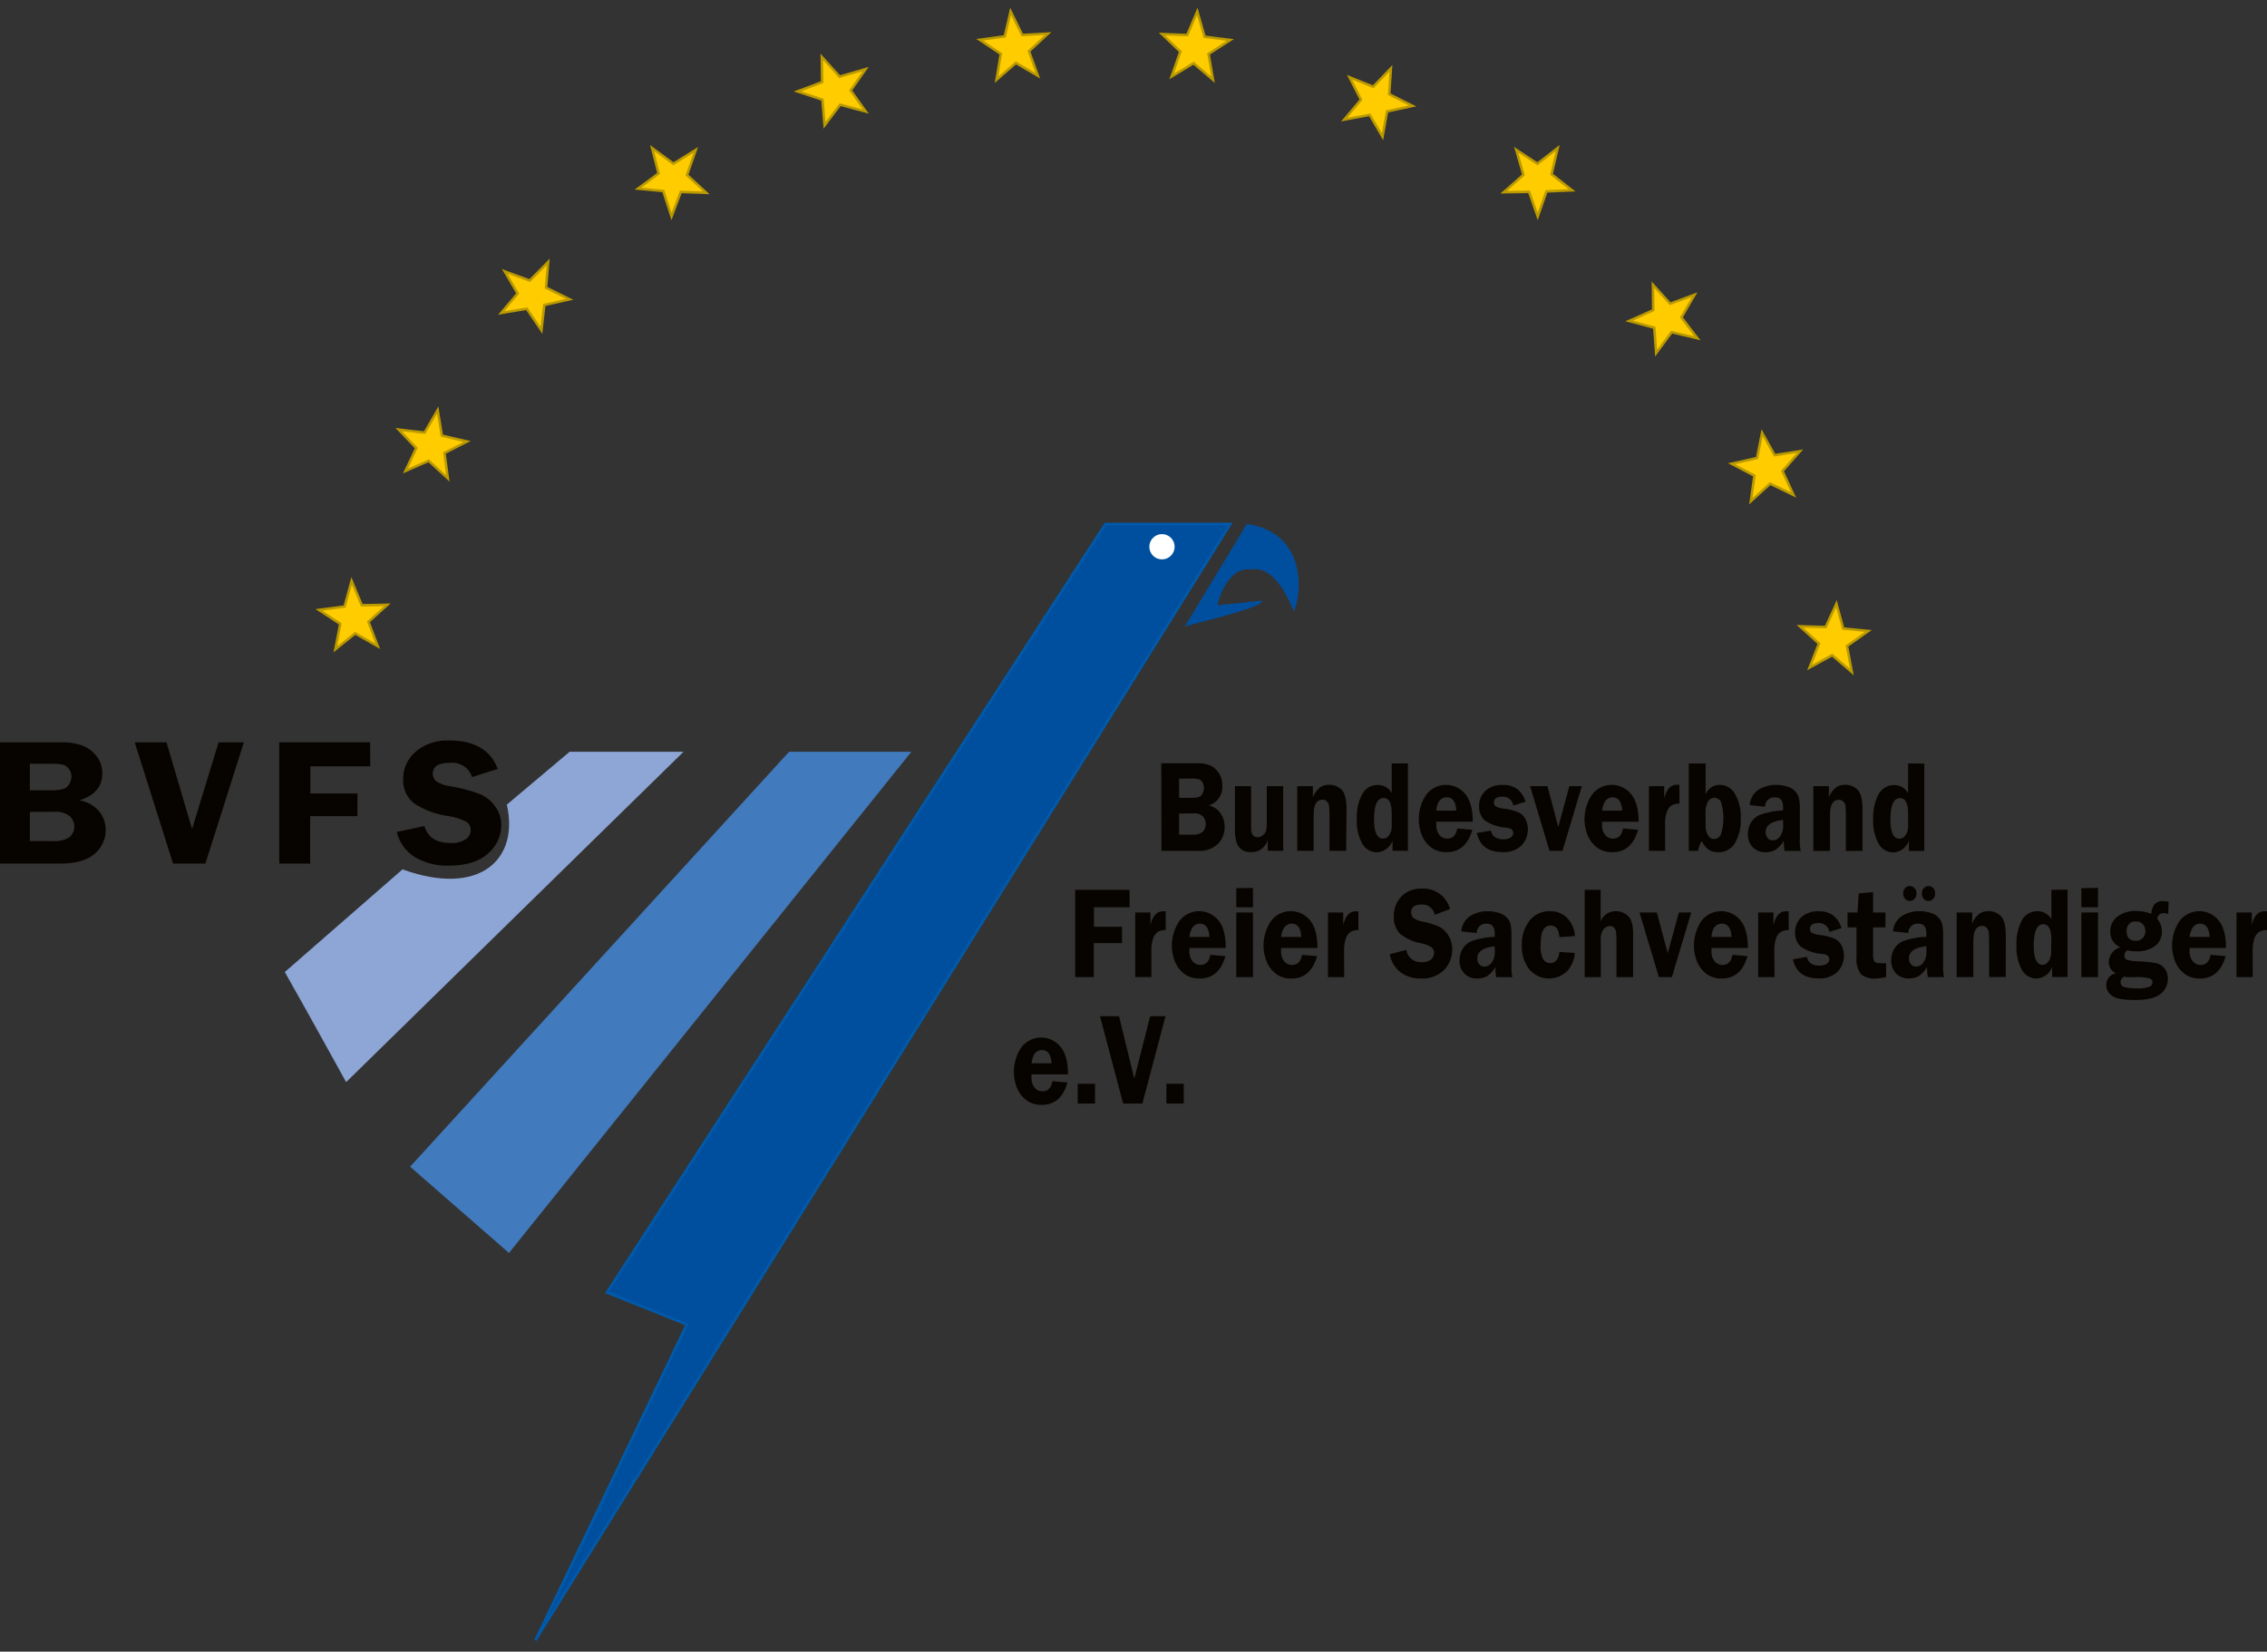 <svg xmlns="http://www.w3.org/2000/svg" width="199" height="145" viewBox="0 0 199 145"><rect x="0" y="0" width="199" height="145" fill="#333333" stroke="none"/><g fill="none" fill-rule="evenodd" transform="translate(0 1)"><polygon fill="#004F9F" points="47 143 108 45 97.035 45 53.272 112.47 60.286 115.281"/><polygon stroke="#005AAA" stroke-width=".22" points="47 143 108 45 97.035 45 53.272 112.47 60.286 115.281"/><path fill="#004F9F" d="M104.005,54 L109.449,45 C114.948,45.808 114.191,51.498 113.572,52.663 C113.443,52.421 112.087,48.582 109.835,48.991 C108.266,48.75 107.232,50.565 106.866,52.138 L110.795,51.729 C110.959,52.253 106.267,53.392 104,53.99"/><circle cx="102" cy="47" r="1" fill="#FFF" fill-rule="nonzero"/><circle cx="102" cy="47" r="1" stroke="#FFF" stroke-width=".22"/><polygon fill="#417ABD" points="44.679 109 80 65 69.264 65 36 101.426"/><path fill="#8DA6D6" d="M30.385,94 L60,65 L50.001,65 L44.49,69.639 C45.6,74.481 42.066,77.759 35.333,75.323 L25,84.335 L27.028,87.939 L30.385,94 Z"/><polygon fill="#FC0" points="29.869 53.773 28 52.544 30.248 52.247 30.866 50 31.757 52.136 34 52.096 32.341 53.592 33.158 55.728 31.178 54.61 29.436 56"/><polygon stroke="#BB9A00" stroke-width=".22" points="29.869 53.773 28 52.544 30.248 52.247 30.866 50 31.757 52.136 34 52.096 32.341 53.592 33.158 55.728 31.178 54.61 29.436 56"/><polygon fill="#FC0" points="36.542 38.335 35 36.714 37.276 36.98 38.419 35 38.788 37.246 41 37.759 39.015 38.768 39.315 41 37.631 39.453 35.596 40.34"/><polygon stroke="#BB9A00" stroke-width=".22" points="36.542 38.335 35 36.714 37.276 36.98 38.419 35 38.788 37.246 41 37.759 39.015 38.768 39.315 41 37.631 39.453 35.596 40.34"/><polygon fill="#FC0" points="45.44 24.762 44.307 22.828 46.502 23.631 48.117 22 47.931 24.253 50 25.277 47.78 25.776 47.529 28 46.24 26.104 44 26.472"/><polygon stroke="#BB9A00" stroke-width=".22" points="45.44 24.762 44.307 22.828 46.502 23.631 48.117 22 47.931 24.253 50 25.277 47.78 25.776 47.529 28 46.24 26.104 44 26.472"/><polygon fill="#FC0" points="57.812 14.228 57.244 12 59.111 13.372 61.072 12.162 60.306 14.365 62 15.929 59.763 15.848 58.948 18 58.222 15.772 56 15.559"/><polygon stroke="#BB9A00" stroke-width=".22" points="57.812 14.228 57.244 12 59.111 13.372 61.072 12.162 60.306 14.365 62 15.929 59.763 15.848 58.948 18 58.222 15.772 56 15.559"/><polygon fill="#FC0" points="72.167 6.212 72.141 4 73.698 5.726 75.99 5.065 74.671 6.937 76 8.794 73.75 8.191 72.384 10 72.198 7.754 70 7.024"/><polygon stroke="#BB9A00" stroke-width=".22" points="72.167 6.212 72.141 4 73.698 5.726 75.99 5.065 74.671 6.937 76 8.794 73.75 8.191 72.384 10 72.198 7.754 70 7.024"/><polygon fill="#FC0" points="88.197 2.195 88.713 0 89.73 2.071 92 1.947 90.324 3.497 91.101 5.647 89.174 4.525 87.474 6 87.853 3.73 86 2.493"/><polygon stroke="#BB9A00" stroke-width=".22" points="88.197 2.195 88.713 0 89.73 2.071 92 1.947 90.324 3.497 91.101 5.647 89.174 4.525 87.474 6 87.853 3.73 86 2.493"/><polygon fill="#FC0" points="104.214 2.078 105.098 0 105.741 2.228 108 2.507 106.085 3.738 106.478 6 104.774 4.55 102.849 5.711 103.61 3.533 102 1.988"/><polygon stroke="#BB9A00" stroke-width=".22" points="104.214 2.078 105.098 0 105.741 2.228 108 2.507 106.085 3.738 106.478 6 104.774 4.55 102.849 5.711 103.61 3.533 102 1.988"/><polygon fill="#FC0" points="120.542 6.617 122.095 5 121.945 7.272 124 8.298 121.756 8.782 121.358 11 120.234 9.085 118 9.5 119.468 7.751 118.463 5.782"/><polygon stroke="#BB9A00" stroke-width=".22" points="120.542 6.617 122.095 5 121.945 7.272 124 8.298 121.756 8.782 121.358 11 120.234 9.085 118 9.5 119.468 7.751 118.463 5.782"/><polygon fill="#FC0" points="134.954 13.374 136.733 12 136.197 14.298 138 15.708 135.753 15.804 134.983 18 134.227 15.844 132 15.875 133.725 14.348 133.097 12.152"/><polygon stroke="#BB9A00" stroke-width=".22" points="134.954 13.374 136.733 12 136.197 14.298 138 15.708 135.753 15.804 134.983 18 134.227 15.844 132 15.875 133.725 14.348 133.097 12.152"/><polygon fill="#FC0" points="146.609 25.663 148.753 24.873 147.596 26.867 149 28.697 146.74 28.16 145.376 30 145.215 27.77 143 27.178 145.124 26.23 145.099 24"/><polygon stroke="#BB9A00" stroke-width=".22" points="146.609 25.663 148.753 24.873 147.596 26.867 149 28.697 146.74 28.16 145.376 30 145.215 27.77 143 27.178 145.124 26.23 145.099 24"/><polygon fill="#FC0" points="155.78 38.96 158 38.615 156.47 40.355 157.438 42.455 155.385 41.46 153.692 43 154.003 40.76 152 39.71 154.235 39.21 154.679 37"/><polygon stroke="#BB9A00" stroke-width=".22" points="155.78 38.96 158 38.615 156.47 40.355 157.438 42.455 155.385 41.46 153.692 43 154.003 40.76 152 39.71 154.235 39.21 154.679 37"/><polygon fill="#FC0" points="161.799 54.179 164 54.395 162.13 55.715 162.558 58 160.83 56.519 158.847 57.603 159.67 55.5 158 53.983 160.26 54.049 161.205 52"/><polygon stroke="#BB9A00" stroke-width=".22" points="161.799 54.179 164 54.395 162.13 55.715 162.558 58 160.83 56.519 158.847 57.603 159.67 55.5 158 53.983 160.26 54.049 161.205 52"/><path fill="#070400" d="M43.672 66.512 41.438 67.222C41.199 66.423 40.399 65.895 39.527 65.962 38.502 65.962 37.99 66.283 37.99 66.935 37.986 67.18 38.092 67.416 38.282 67.582 38.675 67.834 39.127 67.991 39.599 68.039 40.458 68.18 41.301 68.402 42.114 68.701 42.659 68.936 43.124 69.31 43.457 69.781 43.817 70.269 44.007 70.851 44 71.446 44.004 72.398 43.579 73.307 42.832 73.942 42.053 74.646 40.897 74.998 39.363 74.998 38.329 75.027 37.308 74.768 36.427 74.253 35.61 73.742 35.036 72.947 34.829 72.039L37.257 71.519C37.534 72.492 38.282 73.008 39.542 73.008 40.016 73.041 40.488 72.925 40.885 72.677 41.161 72.49 41.322 72.186 41.315 71.864 41.327 71.571 41.175 71.294 40.916 71.134 40.435 70.893 39.916 70.729 39.379 70.648 38.273 70.501 37.219 70.107 36.304 69.499 35.672 68.96 35.335 68.174 35.392 67.368 35.382 66.457 35.785 65.587 36.499 64.979 37.311 64.3 38.37 63.951 39.45 64.006 41.653 64.006 43.067 64.843 43.698 66.512M32.503 66.278 27.241 66.278 27.241 68.662 31.376 68.662 31.376 70.652 27.226 70.652 27.226 74.818 24.51 74.818 24.51 64.166 32.488 64.166 32.503 66.278ZM21.406 64.171 18.029 74.818 15.191 74.818 11.825 64.171 14.617 64.171 16.861 71.781 19.187 64.171 21.406 64.171ZM2.623 70.278 2.623 72.837 4.647 72.837C5.161 72.883 5.676 72.761 6.107 72.492 6.374 72.251 6.525 71.917 6.525 71.567 6.525 71.218 6.374 70.883 6.107 70.643 5.719 70.358 5.232 70.224 4.744 70.268L2.623 70.278ZM2.623 66.049 2.623 68.38 4.611 68.38C5.339 68.38 5.8 68.244 5.989 67.971 6.161 67.742 6.259 67.469 6.271 67.188 6.277 66.937 6.194 66.692 6.035 66.492 5.913 66.319 5.732 66.19 5.523 66.127 5.162 66.063 4.794 66.039 4.427 66.054L2.623 66.049ZM0 64.171 5.246 64.171C5.966 64.134 6.686 64.245 7.357 64.497 7.822 64.712 8.222 65.035 8.52 65.436 8.832 65.865 8.993 66.375 8.981 66.896 8.981 68.078 8.305 68.842 6.963 69.261 7.651 69.372 8.272 69.718 8.71 70.234 9.086 70.702 9.286 71.276 9.278 71.864 9.289 72.657 8.94 73.415 8.32 73.947 7.685 74.526 6.65 74.818 5.246 74.818L0 74.818 0 64.171ZM103.91 95.882 102.387 95.882 102.387 94.144 103.91 94.144 103.91 95.882ZM102.311 88.214 100.28 95.882 98.59 95.882 96.559 88.214 98.229 88.214 99.57 93.699 100.961 88.214 102.311 88.214ZM96.123 95.882 94.6 95.882 94.6 94.144 96.123 94.144 96.123 95.882ZM90.538 92.349 92.305 92.349C92.261 91.573 91.98 91.184 91.462 91.184 90.944 91.184 90.641 91.573 90.553 92.349L90.538 92.349ZM93.737 93.321 90.543 93.321C90.543 93.423 90.543 93.51 90.543 93.586 90.52 93.917 90.621 94.244 90.828 94.501 90.997 94.699 91.244 94.811 91.503 94.808 91.99 94.808 92.283 94.512 92.381 93.919L93.706 94.031C93.334 95.343 92.582 95.999 91.452 95.999 91.008 96.012 90.57 95.893 90.193 95.657 89.826 95.407 89.53 95.065 89.335 94.665 88.788 93.442 88.917 92.021 89.675 90.918 90.082 90.401 90.697 90.095 91.351 90.083 92.006 90.071 92.632 90.355 93.056 90.857 93.523 91.373 93.752 92.196 93.752 93.321L93.737 93.321ZM197.746 84.784 196.325 84.784 196.325 79.111 197.665 79.111 197.665 80.184C197.871 79.397 198.228 79.003 198.736 79.003 198.824 78.998 198.912 78.998 199 79.003L199 80.654C198.758 80.641 198.517 80.696 198.305 80.813 198.113 80.952 197.97 81.149 197.898 81.375 197.78 81.729 197.727 82.101 197.741 82.474L197.746 84.784ZM192.202 81.252 193.969 81.252C193.922 80.475 193.642 80.087 193.131 80.087 192.62 80.087 192.311 80.477 192.202 81.258L192.202 81.252ZM195.401 82.224 192.207 82.224C192.207 82.326 192.207 82.413 192.207 82.489 192.183 82.82 192.285 83.147 192.492 83.404 192.66 83.604 192.907 83.718 193.167 83.716 193.654 83.716 193.947 83.42 194.045 82.827L195.37 82.939C195.001 84.251 194.25 84.907 193.116 84.907 192.672 84.92 192.234 84.801 191.857 84.565 191.492 84.314 191.198 83.973 191.004 83.573 190.456 82.351 190.585 80.928 191.344 79.826 191.751 79.309 192.366 79.003 193.021 78.991 193.675 78.979 194.301 79.263 194.725 79.765 195.176 80.283 195.401 81.104 195.401 82.229L195.401 82.224ZM186.506 84.738C186.418 84.756 186.338 84.805 186.283 84.876 186.194 84.961 186.144 85.08 186.146 85.204 186.14 85.451 186.327 85.66 186.572 85.679 186.906 85.748 187.247 85.781 187.588 85.776 187.945 85.796 188.302 85.75 188.644 85.643 188.824 85.587 188.948 85.419 188.948 85.229 188.943 85.074 188.841 84.939 188.694 84.892 188.249 84.785 187.79 84.748 187.334 84.784L187.04 84.784C186.918 84.793 186.796 84.793 186.674 84.784 186.621 84.767 186.567 84.755 186.512 84.749L186.506 84.738ZM187.481 79.888C187.259 79.875 187.042 79.961 186.887 80.123 186.74 80.292 186.664 80.512 186.674 80.736 186.674 81.309 186.943 81.6 187.486 81.6 187.719 81.611 187.944 81.517 188.101 81.344 188.25 81.176 188.33 80.957 188.324 80.731 188.326 80.514 188.25 80.304 188.111 80.138 187.949 79.968 187.72 79.88 187.486 79.898L187.481 79.888ZM190.329 79.228C190.203 79.195 190.074 79.176 189.943 79.172 189.798 79.154 189.653 79.2 189.544 79.298 189.435 79.396 189.374 79.536 189.375 79.683 189.632 79.983 189.773 80.366 189.771 80.762 189.795 81.259 189.577 81.738 189.187 82.045 188.694 82.393 188.097 82.56 187.496 82.52 187.238 82.52 186.981 82.491 186.73 82.433 186.577 82.524 186.483 82.689 186.481 82.868 186.462 83.028 186.545 83.184 186.689 83.256 187.02 83.349 187.361 83.395 187.705 83.394 188.232 83.414 188.758 83.469 189.278 83.558 189.566 83.622 189.823 83.784 190.004 84.018 190.206 84.276 190.311 84.599 190.299 84.928 190.302 85.444 190.067 85.933 189.664 86.251 189.244 86.609 188.498 86.79 187.425 86.793 186.41 86.793 185.733 86.669 185.395 86.42 185.076 86.213 184.885 85.856 184.887 85.475 184.88 84.97 185.24 84.535 185.735 84.452 185.345 84.265 185.099 83.865 185.105 83.43 185.143 82.833 185.55 82.326 186.121 82.162 185.566 81.932 185.214 81.376 185.242 80.772 185.23 80.269 185.457 79.791 185.852 79.484 186.334 79.123 186.926 78.943 187.527 78.973 187.975 78.973 188.419 79.058 188.837 79.223 188.854 78.943 188.939 78.67 189.085 78.431 189.305 78.188 189.631 78.071 189.953 78.119 190.092 78.118 190.23 78.134 190.365 78.165L190.329 79.228ZM184.166 76.949 184.166 78.651 182.704 78.651 182.704 76.974 184.166 76.949ZM184.166 79.1 184.166 84.784 182.704 84.784 182.704 79.111 184.166 79.1ZM180.069 81.477C180.069 80.585 179.834 80.138 179.364 80.138 178.802 80.138 178.521 80.767 178.521 82.024 178.521 83.145 178.785 83.706 179.313 83.706 179.52 83.692 179.708 83.58 179.821 83.404 179.988 83.149 180.069 82.846 180.049 82.541L180.069 81.477ZM181.491 77.107 181.491 84.774 180.14 84.774 180.14 83.885C179.934 84.474 179.394 84.878 178.775 84.907 178.236 84.911 177.738 84.617 177.48 84.14 177.131 83.489 176.968 82.753 177.008 82.014 176.967 81.245 177.13 80.48 177.48 79.796 177.753 79.289 178.284 78.979 178.856 78.993 179.363 78.982 179.834 79.259 180.074 79.709L180.074 77.117 181.491 77.107ZM176.069 84.774 174.607 84.774 174.607 81.59C174.614 81.325 174.601 81.06 174.566 80.798 174.543 80.66 174.478 80.532 174.378 80.435 174.277 80.332 174.136 80.278 173.993 80.286 173.485 80.286 173.221 80.721 173.221 81.59L173.221 84.784 171.759 84.784 171.759 79.111 173.119 79.111 173.119 80.072C173.26 79.722 173.492 79.416 173.79 79.187 174.004 79.057 174.25 78.988 174.5 78.988 174.925 78.967 175.339 79.127 175.643 79.428 175.93 79.717 176.074 80.288 176.074 81.14L176.069 84.774ZM167.637 78.094C167.472 78.1 167.315 78.025 167.215 77.894 167.111 77.768 167.055 77.608 167.058 77.444 167.055 77.276 167.113 77.113 167.22 76.984 167.32 76.855 167.474 76.781 167.637 76.785 167.791 76.786 167.939 76.849 168.048 76.959 168.175 77.085 168.241 77.26 168.231 77.439 168.241 77.615 168.178 77.787 168.058 77.915 167.949 78.032 167.796 78.097 167.637 78.094L167.637 78.094ZM169.276 78.094C169.112 78.1 168.955 78.025 168.855 77.894 168.752 77.768 168.696 77.608 168.698 77.444 168.694 77.276 168.752 77.113 168.86 76.984 168.96 76.853 169.117 76.779 169.282 76.785 169.436 76.784 169.585 76.847 169.693 76.959 169.816 77.085 169.88 77.258 169.87 77.434 169.88 77.61 169.818 77.782 169.698 77.91 169.59 78.028 169.436 78.095 169.276 78.094L169.276 78.094ZM169.094 82.065C168.078 82.183 167.571 82.535 167.571 83.128 167.567 83.312 167.625 83.492 167.733 83.639 167.843 83.783 168.015 83.863 168.195 83.854 168.46 83.85 168.704 83.712 168.845 83.486 169.026 83.219 169.119 82.9 169.109 82.576L169.094 82.065ZM170.647 84.784 169.226 84.784C169.175 84.491 169.152 84.193 169.16 83.895 168.982 84.223 168.726 84.501 168.413 84.703 168.153 84.838 167.864 84.906 167.571 84.902 167.152 84.92 166.744 84.762 166.444 84.468 166.147 84.156 165.99 83.734 166.012 83.302 166.008 82.959 166.094 82.62 166.261 82.321 166.447 82.004 166.731 81.757 167.068 81.615 167.722 81.387 168.407 81.259 169.099 81.237L169.099 80.91C169.099 80.361 168.858 80.087 168.378 80.087 168.153 80.07 167.931 80.149 167.767 80.306 167.603 80.463 167.514 80.683 167.52 80.91L166.17 80.767C166.207 80.208 166.505 79.701 166.972 79.397 167.432 79.123 167.96 78.983 168.495 78.993 168.818 78.992 169.139 79.038 169.449 79.131 169.713 79.201 169.953 79.34 170.145 79.535 170.3 79.695 170.416 79.889 170.485 80.102 170.554 80.438 170.583 80.782 170.571 81.125L170.571 83.68C170.548 84.05 170.573 84.421 170.647 84.784ZM164.423 80.414 164.423 82.811C164.403 83.018 164.444 83.226 164.54 83.409 164.621 83.512 164.804 83.563 165.098 83.563 165.23 83.563 165.388 83.563 165.565 83.563L165.565 84.784C165.263 84.851 164.956 84.892 164.647 84.907 164.178 84.956 163.709 84.813 163.347 84.508 163.047 84.088 162.911 83.571 162.966 83.057L162.966 80.414 162.179 80.414 162.179 79.111 163.047 79.111 163.164 77.434 164.423 77.322 164.423 79.111 165.505 79.111 165.505 80.414 164.423 80.414ZM161.651 80.481 160.585 80.808C160.515 80.333 160.09 79.996 159.616 80.036 159.125 80.036 158.88 80.206 158.88 80.547 158.874 80.669 158.922 80.787 159.012 80.869 159.228 80.991 159.469 81.061 159.717 81.074 160.146 81.125 160.569 81.225 160.976 81.37 161.247 81.483 161.474 81.682 161.621 81.937 162.044 82.729 161.904 83.706 161.276 84.345 160.825 84.736 160.24 84.934 159.646 84.897 158.38 84.897 157.626 84.336 157.382 83.215L158.616 83.006C158.717 83.517 159.084 83.772 159.717 83.772 159.932 83.78 160.144 83.729 160.331 83.624 160.484 83.548 160.58 83.392 160.58 83.22 160.58 82.96 160.397 82.801 160.027 82.755 159.321 82.72 158.639 82.492 158.052 82.096 157.724 81.77 157.55 81.317 157.575 80.854 157.561 80.348 157.762 79.861 158.128 79.515 158.551 79.151 159.097 78.968 159.651 79.003 160.098 78.982 160.54 79.108 160.91 79.361 161.268 79.649 161.527 80.042 161.651 80.486L161.651 80.481ZM155.773 84.784 154.336 84.784 154.336 79.111 155.676 79.111 155.676 80.184C155.883 79.397 156.24 79.003 156.747 79.003 156.835 78.998 156.923 78.998 157.011 79.003L157.011 80.654C156.769 80.641 156.528 80.696 156.316 80.813 156.124 80.952 155.982 81.149 155.91 81.375 155.792 81.729 155.739 82.101 155.752 82.474L155.773 84.784ZM150.229 81.252 151.996 81.252C151.952 80.475 151.672 80.087 151.158 80.087 150.605 80.092 150.275 80.481 150.234 81.258L150.229 81.252ZM153.427 82.224 150.234 82.224C150.234 82.326 150.234 82.413 150.234 82.489 150.21 82.82 150.312 83.147 150.518 83.404 150.687 83.604 150.934 83.718 151.194 83.716 151.681 83.716 151.974 83.42 152.072 82.827L153.397 82.939C153.025 84.251 152.273 84.907 151.143 84.907 150.699 84.92 150.261 84.801 149.884 84.565 149.519 84.314 149.225 83.973 149.031 83.573 148.482 82.351 148.611 80.928 149.371 79.826 149.777 79.309 150.392 79.003 151.047 78.991 151.702 78.979 152.327 79.263 152.752 79.765 153.206 80.283 153.432 81.104 153.432 82.229L153.427 82.224ZM148.457 79.106 146.762 84.784 145.619 84.784 143.919 79.111 145.442 79.111 146.396 82.689 147.371 79.111 148.457 79.106ZM140.507 77.117 140.507 79.888C140.718 79.331 141.257 78.972 141.848 78.993 142.152 78.984 142.452 79.072 142.705 79.244 142.938 79.399 143.115 79.625 143.213 79.888 143.325 80.26 143.373 80.649 143.355 81.038L143.355 84.784 141.898 84.784 141.898 81.585C141.904 81.322 141.891 81.058 141.858 80.798 141.835 80.663 141.773 80.539 141.68 80.44 141.588 80.345 141.461 80.293 141.33 80.297 141.125 80.307 140.931 80.395 140.787 80.542 140.571 80.836 140.474 81.201 140.517 81.564L140.517 84.784 139.106 84.784 139.106 77.117 140.507 77.117ZM138.233 82.658C138.204 83.267 137.957 83.844 137.537 84.284 137.084 84.711 136.477 84.935 135.856 84.902 135.235 84.869 134.655 84.583 134.248 84.11 133.783 83.503 133.549 82.749 133.588 81.983 133.553 81.207 133.792 80.442 134.263 79.826 134.701 79.277 135.371 78.968 136.07 78.993 136.643 78.977 137.197 79.205 137.593 79.622 137.993 80.044 138.228 80.598 138.253 81.181L136.888 81.273C136.84 80.591 136.581 80.251 136.111 80.251 135.529 80.251 135.239 80.794 135.243 81.881 135.189 82.355 135.273 82.835 135.487 83.261 135.629 83.446 135.848 83.554 136.081 83.553 136.534 83.553 136.805 83.225 136.893 82.571L138.233 82.658ZM131.202 82.07C130.187 82.188 129.679 82.541 129.679 83.133 129.676 83.317 129.733 83.497 129.841 83.645 129.951 83.788 130.124 83.868 130.303 83.859 130.568 83.855 130.812 83.717 130.953 83.491 131.134 83.224 131.227 82.905 131.217 82.581L131.202 82.07ZM132.755 84.79 131.334 84.79C131.283 84.496 131.261 84.198 131.268 83.9 131.09 84.228 130.834 84.506 130.522 84.708 130.261 84.843 129.972 84.911 129.679 84.907 129.26 84.925 128.852 84.768 128.552 84.473 128.255 84.161 128.099 83.739 128.12 83.307 128.117 82.964 128.202 82.625 128.369 82.326 128.556 82.009 128.839 81.762 129.176 81.62 129.83 81.392 130.515 81.265 131.207 81.242L131.207 80.915C131.207 80.366 130.967 80.092 130.486 80.092 130.261 80.075 130.039 80.154 129.875 80.311 129.711 80.468 129.622 80.688 129.628 80.915L128.278 80.772C128.315 80.213 128.613 79.706 129.08 79.402 129.541 79.128 130.068 78.988 130.603 78.998 130.926 78.997 131.248 79.044 131.557 79.136 131.821 79.206 132.061 79.345 132.253 79.54 132.408 79.7 132.525 79.894 132.593 80.107 132.662 80.444 132.691 80.787 132.679 81.13L132.679 83.685C132.656 84.054 132.682 84.423 132.755 84.784L132.755 84.79ZM127.283 78.804 125.948 79.315C125.843 78.769 125.357 78.383 124.805 78.405 124.181 78.405 123.871 78.635 123.871 79.095 123.867 79.267 123.929 79.434 124.044 79.561 124.272 79.74 124.544 79.854 124.831 79.893 125.355 79.993 125.865 80.153 126.354 80.368 126.688 80.547 126.966 80.816 127.156 81.145 127.374 81.507 127.487 81.923 127.481 82.346 127.489 83.013 127.237 83.657 126.78 84.14 126.228 84.681 125.472 84.959 124.704 84.902 124.076 84.92 123.459 84.732 122.947 84.365 122.444 83.971 122.103 83.403 121.993 82.771L123.45 82.397C123.549 83.064 124.149 83.535 124.816 83.471 125.105 83.493 125.392 83.408 125.623 83.231 125.79 83.09 125.887 82.882 125.887 82.663 125.892 82.464 125.803 82.275 125.648 82.152 125.362 81.981 125.047 81.863 124.719 81.804 124.049 81.691 123.42 81.406 122.891 80.976 122.507 80.563 122.311 80.008 122.348 79.443 122.332 78.805 122.566 78.187 122.998 77.72 123.458 77.24 124.102 76.983 124.765 77.015 125.923 76.921 126.983 77.674 127.283 78.804L127.283 78.804ZM117.993 84.784 116.571 84.784 116.571 79.111 117.911 79.111 117.911 80.184C118.118 79.397 118.475 79.003 118.982 79.003 119.07 78.998 119.159 78.998 119.246 79.003L119.246 80.654C119.005 80.641 118.764 80.696 118.551 80.813 118.36 80.952 118.217 81.149 118.145 81.375 118.027 81.729 117.974 82.101 117.987 82.474L117.993 84.784ZM112.449 81.252 114.231 81.252C114.187 80.475 113.908 80.087 113.393 80.087 112.879 80.087 112.564 80.477 112.449 81.258L112.449 81.252ZM115.647 82.224 112.454 82.224C112.454 82.326 112.454 82.413 112.454 82.489 112.43 82.82 112.532 83.147 112.738 83.404 112.906 83.604 113.154 83.718 113.413 83.716 113.901 83.716 114.194 83.42 114.292 82.827L115.617 82.939C115.244 84.251 114.493 84.907 113.363 84.907 112.919 84.92 112.481 84.801 112.104 84.565 111.739 84.314 111.445 83.973 111.251 83.573 110.702 82.351 110.831 80.928 111.591 79.826 111.997 79.309 112.612 79.003 113.267 78.991 113.922 78.979 114.547 79.263 114.972 79.765 115.422 80.283 115.647 81.104 115.647 82.229L115.647 82.224ZM109.987 76.954 109.987 78.651 108.525 78.651 108.525 76.974 109.987 76.954ZM109.987 79.106 109.987 84.784 108.525 84.784 108.525 79.111 109.987 79.106ZM104.402 81.252 106.169 81.252C106.125 80.475 105.846 80.087 105.331 80.087 104.817 80.087 104.507 80.477 104.402 81.258L104.402 81.252ZM107.601 82.224 104.408 82.224C104.408 82.326 104.408 82.413 104.408 82.489 104.383 82.82 104.485 83.147 104.692 83.404 104.86 83.604 105.107 83.718 105.367 83.716 105.854 83.716 106.147 83.42 106.245 82.827L107.57 82.939C107.198 84.251 106.447 84.907 105.316 84.907 104.872 84.92 104.434 84.801 104.057 84.565 103.692 84.314 103.398 83.973 103.204 83.573 102.655 82.351 102.785 80.928 103.545 79.826 103.951 79.309 104.566 79.003 105.221 78.991 105.875 78.979 106.501 79.263 106.926 79.765 107.376 80.283 107.601 81.104 107.601 82.229L107.601 82.224ZM101.072 84.779 99.651 84.779 99.651 79.111 100.991 79.111 100.991 80.184C101.197 79.397 101.554 79.003 102.062 79.003 102.15 78.998 102.238 78.998 102.326 79.003L102.326 80.654C102.084 80.641 101.843 80.696 101.631 80.813 101.439 80.952 101.297 81.149 101.225 81.375 101.107 81.729 101.054 82.101 101.067 82.474L101.072 84.779ZM99.163 78.646 96.026 78.646 96.026 80.363 98.493 80.363 98.493 81.799 96.011 81.799 96.011 84.784 94.381 84.784 94.381 77.117 99.153 77.117 99.163 78.646ZM167.495 70.406C167.495 69.513 167.258 69.067 166.784 69.067 166.222 69.067 165.941 69.695 165.941 70.953 165.941 72.074 166.205 72.634 166.733 72.634 166.949 72.628 167.148 72.515 167.266 72.333 167.434 72.078 167.514 71.774 167.495 71.469L167.495 70.406ZM168.916 66.036 168.916 73.703 167.566 73.703 167.566 72.813C167.36 73.402 166.819 73.807 166.2 73.836 165.661 73.84 165.164 73.545 164.905 73.069 164.554 72.418 164.389 71.682 164.428 70.943 164.388 70.173 164.553 69.407 164.905 68.724 165.177 68.219 165.706 67.91 166.276 67.922 166.784 67.911 167.254 68.187 167.495 68.637L167.495 66.025 168.916 66.036ZM163.494 73.703 162.032 73.703 162.032 70.518C162.039 70.254 162.025 69.989 161.992 69.726 161.967 69.587 161.9 69.46 161.799 69.363 161.697 69.261 161.556 69.207 161.413 69.215 160.898 69.215 160.641 69.649 160.641 70.518L160.641 73.703 159.179 73.703 159.179 68.019 160.54 68.019 160.54 68.98C160.68 68.63 160.912 68.324 161.21 68.095 161.424 67.966 161.67 67.897 161.92 67.896 162.345 67.874 162.759 68.032 163.063 68.331 163.35 68.62 163.494 69.191 163.494 70.043L163.494 73.703ZM156.514 70.983C155.499 71.099 154.991 71.454 154.991 72.047 154.987 72.23 155.044 72.41 155.153 72.558 155.261 72.704 155.435 72.786 155.615 72.778 155.88 72.773 156.124 72.635 156.265 72.41 156.446 72.142 156.539 71.823 156.529 71.5L156.514 70.983ZM158.067 73.703 156.651 73.703C156.598 73.409 156.574 73.111 156.58 72.813 156.402 73.141 156.146 73.419 155.834 73.621 155.573 73.756 155.284 73.825 154.991 73.82 154.572 73.838 154.164 73.681 153.864 73.386 153.567 73.074 153.411 72.652 153.432 72.22 153.428 71.877 153.514 71.539 153.681 71.239 153.867 70.922 154.151 70.675 154.488 70.534 155.142 70.303 155.827 70.174 156.519 70.15L156.519 69.823C156.519 69.274 156.279 69 155.798 69 155.573 68.983 155.351 69.062 155.187 69.219 155.023 69.376 154.934 69.596 154.94 69.823L153.59 69.68C153.627 69.121 153.924 68.613 154.392 68.31 154.853 68.036 155.38 67.896 155.915 67.906 156.238 67.905 156.56 67.952 156.869 68.044 157.133 68.114 157.373 68.253 157.565 68.448 157.72 68.608 157.837 68.802 157.905 69.016 157.977 69.36 158.006 69.712 157.991 70.063L157.991 72.619C157.97 72.98 157.996 73.343 158.067 73.698L158.067 73.703ZM149.721 71.454C149.7 71.769 149.777 72.083 149.94 72.353 150.048 72.534 150.238 72.648 150.447 72.66 150.698 72.655 150.927 72.515 151.046 72.292 151.367 71.337 151.367 70.303 151.046 69.348 150.922 69.161 150.716 69.045 150.493 69.036 150.254 69.037 150.035 69.171 149.924 69.384 149.766 69.689 149.692 70.031 149.711 70.375L149.721 71.454ZM149.721 66.03 149.721 68.739C149.917 68.23 150.407 67.897 150.95 67.906 151.511 67.9 152.029 68.204 152.3 68.699 152.669 69.359 152.845 70.11 152.808 70.866 152.843 71.614 152.667 72.356 152.3 73.008 151.995 73.53 151.43 73.842 150.828 73.82 150.542 73.832 150.259 73.763 150.011 73.621 149.738 73.414 149.522 73.142 149.381 72.829 149.224 73.097 149.114 73.391 149.056 73.698L148.244 73.698 148.244 66.03 149.721 66.03ZM146.168 73.698 144.746 73.698 144.746 68.019 146.087 68.019 146.087 69.077C146.293 68.29 146.65 67.896 147.158 67.896L147.422 67.896 147.422 69.552C147.18 69.538 146.939 69.593 146.726 69.711 146.535 69.85 146.392 70.047 146.32 70.273 146.202 70.627 146.148 70.999 146.163 71.372L146.168 73.698ZM140.629 70.166 142.396 70.166C142.348 69.385 142.069 68.995 141.558 68.995 141.047 68.995 140.737 69.385 140.629 70.166ZM143.827 71.137 140.629 71.137C140.629 71.239 140.629 71.326 140.629 71.403 140.606 71.733 140.707 72.06 140.913 72.318 141.083 72.515 141.33 72.627 141.589 72.624 142.076 72.624 142.369 72.328 142.467 71.735L143.792 71.847C143.423 73.159 142.672 73.815 141.538 73.815 141.094 73.828 140.656 73.709 140.279 73.473 139.914 73.223 139.62 72.881 139.426 72.481 138.878 71.259 139.007 69.836 139.766 68.734 140.174 68.219 140.788 67.914 141.442 67.902 142.096 67.89 142.722 68.173 143.147 68.673 143.607 69.191 143.838 70.014 143.838 71.142L143.827 71.137ZM138.857 68.019 137.157 73.693 136.015 73.693 134.314 68.019 135.837 68.019 136.786 71.597 137.761 68.019 138.857 68.019ZM133.908 69.389 132.842 69.716C132.771 69.241 132.347 68.904 131.872 68.944 131.381 68.944 131.136 69.114 131.136 69.455 131.131 69.577 131.18 69.694 131.268 69.777 131.485 69.899 131.726 69.969 131.974 69.982 132.403 70.034 132.825 70.136 133.233 70.283 133.504 70.395 133.731 70.595 133.877 70.851 134.3 71.642 134.16 72.619 133.532 73.258 133.081 73.649 132.496 73.847 131.902 73.81 130.637 73.81 129.882 73.25 129.638 72.128L130.872 71.919C130.973 72.43 131.341 72.686 131.974 72.686 132.188 72.693 132.4 72.642 132.588 72.537 132.74 72.461 132.837 72.305 132.837 72.134 132.837 71.873 132.654 71.719 132.283 71.668 131.578 71.633 130.895 71.405 130.308 71.009 129.982 70.68 129.81 70.226 129.836 69.762 129.821 69.256 130.023 68.768 130.39 68.423 130.812 68.06 131.358 67.877 131.913 67.911 132.359 67.888 132.801 68.012 133.172 68.264 133.532 68.552 133.793 68.948 133.918 69.394L133.908 69.389ZM126.075 70.166 127.836 70.166C127.792 69.385 127.513 68.995 126.998 68.995 126.455 69 126.146 69.389 126.08 70.166L126.075 70.166ZM129.273 71.137 126.08 71.137C126.08 71.239 126.08 71.326 126.08 71.403 126.056 71.733 126.158 72.06 126.364 72.318 126.533 72.516 126.78 72.628 127.039 72.624 127.526 72.624 127.819 72.328 127.917 71.735L129.242 71.847C128.87 73.159 128.119 73.815 126.988 73.815 126.544 73.828 126.106 73.709 125.729 73.473 125.364 73.223 125.07 72.881 124.876 72.481 124.327 71.259 124.457 69.836 125.217 68.734 125.624 68.219 126.239 67.914 126.893 67.902 127.547 67.89 128.172 68.173 128.598 68.673 129.051 69.191 129.28 70.014 129.283 71.142L129.273 71.137ZM122.166 70.396C122.166 69.503 121.93 69.056 121.46 69.056 120.898 69.056 120.617 69.685 120.617 70.943 120.617 72.064 120.881 72.624 121.409 72.624 121.625 72.618 121.824 72.505 121.942 72.323 122.11 72.067 122.19 71.764 122.171 71.459L122.166 70.396ZM123.587 66.025 123.587 73.693 122.237 73.693 122.237 72.803C122.031 73.392 121.49 73.796 120.871 73.825 120.332 73.83 119.835 73.535 119.576 73.059 119.228 72.407 119.064 71.671 119.104 70.932 119.063 70.164 119.226 69.398 119.576 68.714 119.848 68.209 120.377 67.899 120.947 67.911 121.455 67.9 121.925 68.177 122.166 68.627L122.166 66.025 123.587 66.025ZM118.165 73.693 116.703 73.693 116.703 70.508C116.71 70.243 116.697 69.978 116.662 69.716 116.638 69.577 116.571 69.45 116.47 69.353 116.368 69.251 116.227 69.197 116.084 69.205 115.576 69.205 115.312 69.639 115.312 70.508L115.312 73.693 113.875 73.693 113.875 68.019 115.246 68.019 115.246 68.98C115.385 68.63 115.615 68.325 115.911 68.095 116.127 67.965 116.375 67.896 116.627 67.896 117.051 67.874 117.465 68.032 117.769 68.331 118.057 68.62 118.201 69.191 118.201 70.043L118.165 73.693ZM112.642 68.019 112.642 73.693 111.286 73.693 111.286 72.726C111.111 73.388 110.503 73.838 109.824 73.81 109.52 73.83 109.217 73.745 108.966 73.57 108.759 73.401 108.609 73.173 108.535 72.916 108.434 72.527 108.389 72.126 108.403 71.725L108.403 68.019 109.824 68.019 109.824 71.73C109.824 72.241 110.007 72.491 110.373 72.491 110.559 72.498 110.741 72.432 110.88 72.307 111.004 72.205 111.096 72.068 111.144 71.914 111.19 71.68 111.209 71.441 111.2 71.203L111.2 68.019 112.642 68.019ZM103.504 70.426 103.504 72.277 104.712 72.277C105.032 72.305 105.35 72.208 105.601 72.006 105.926 71.623 105.926 71.059 105.601 70.677 105.38 70.476 105.085 70.377 104.788 70.406L103.504 70.426ZM103.504 67.359 103.504 69.041 104.692 69.041C105.128 69.041 105.403 68.944 105.514 68.745 105.618 68.575 105.676 68.381 105.682 68.182 105.688 68.001 105.638 67.823 105.54 67.671 105.471 67.548 105.361 67.454 105.23 67.405 105.015 67.358 104.795 67.339 104.575 67.349L103.504 67.359ZM101.935 66.005 105.062 66.005C105.497 65.979 105.93 66.059 106.327 66.24 106.611 66.402 106.851 66.634 107.022 66.915 107.213 67.237 107.308 67.608 107.296 67.983 107.354 68.768 106.858 69.486 106.108 69.706 106.535 69.799 106.91 70.056 107.154 70.421 107.385 70.763 107.507 71.168 107.504 71.581 107.515 72.133 107.311 72.667 106.936 73.069 106.435 73.534 105.761 73.762 105.083 73.698L101.956 73.698 101.935 66.005Z"/></g></svg>